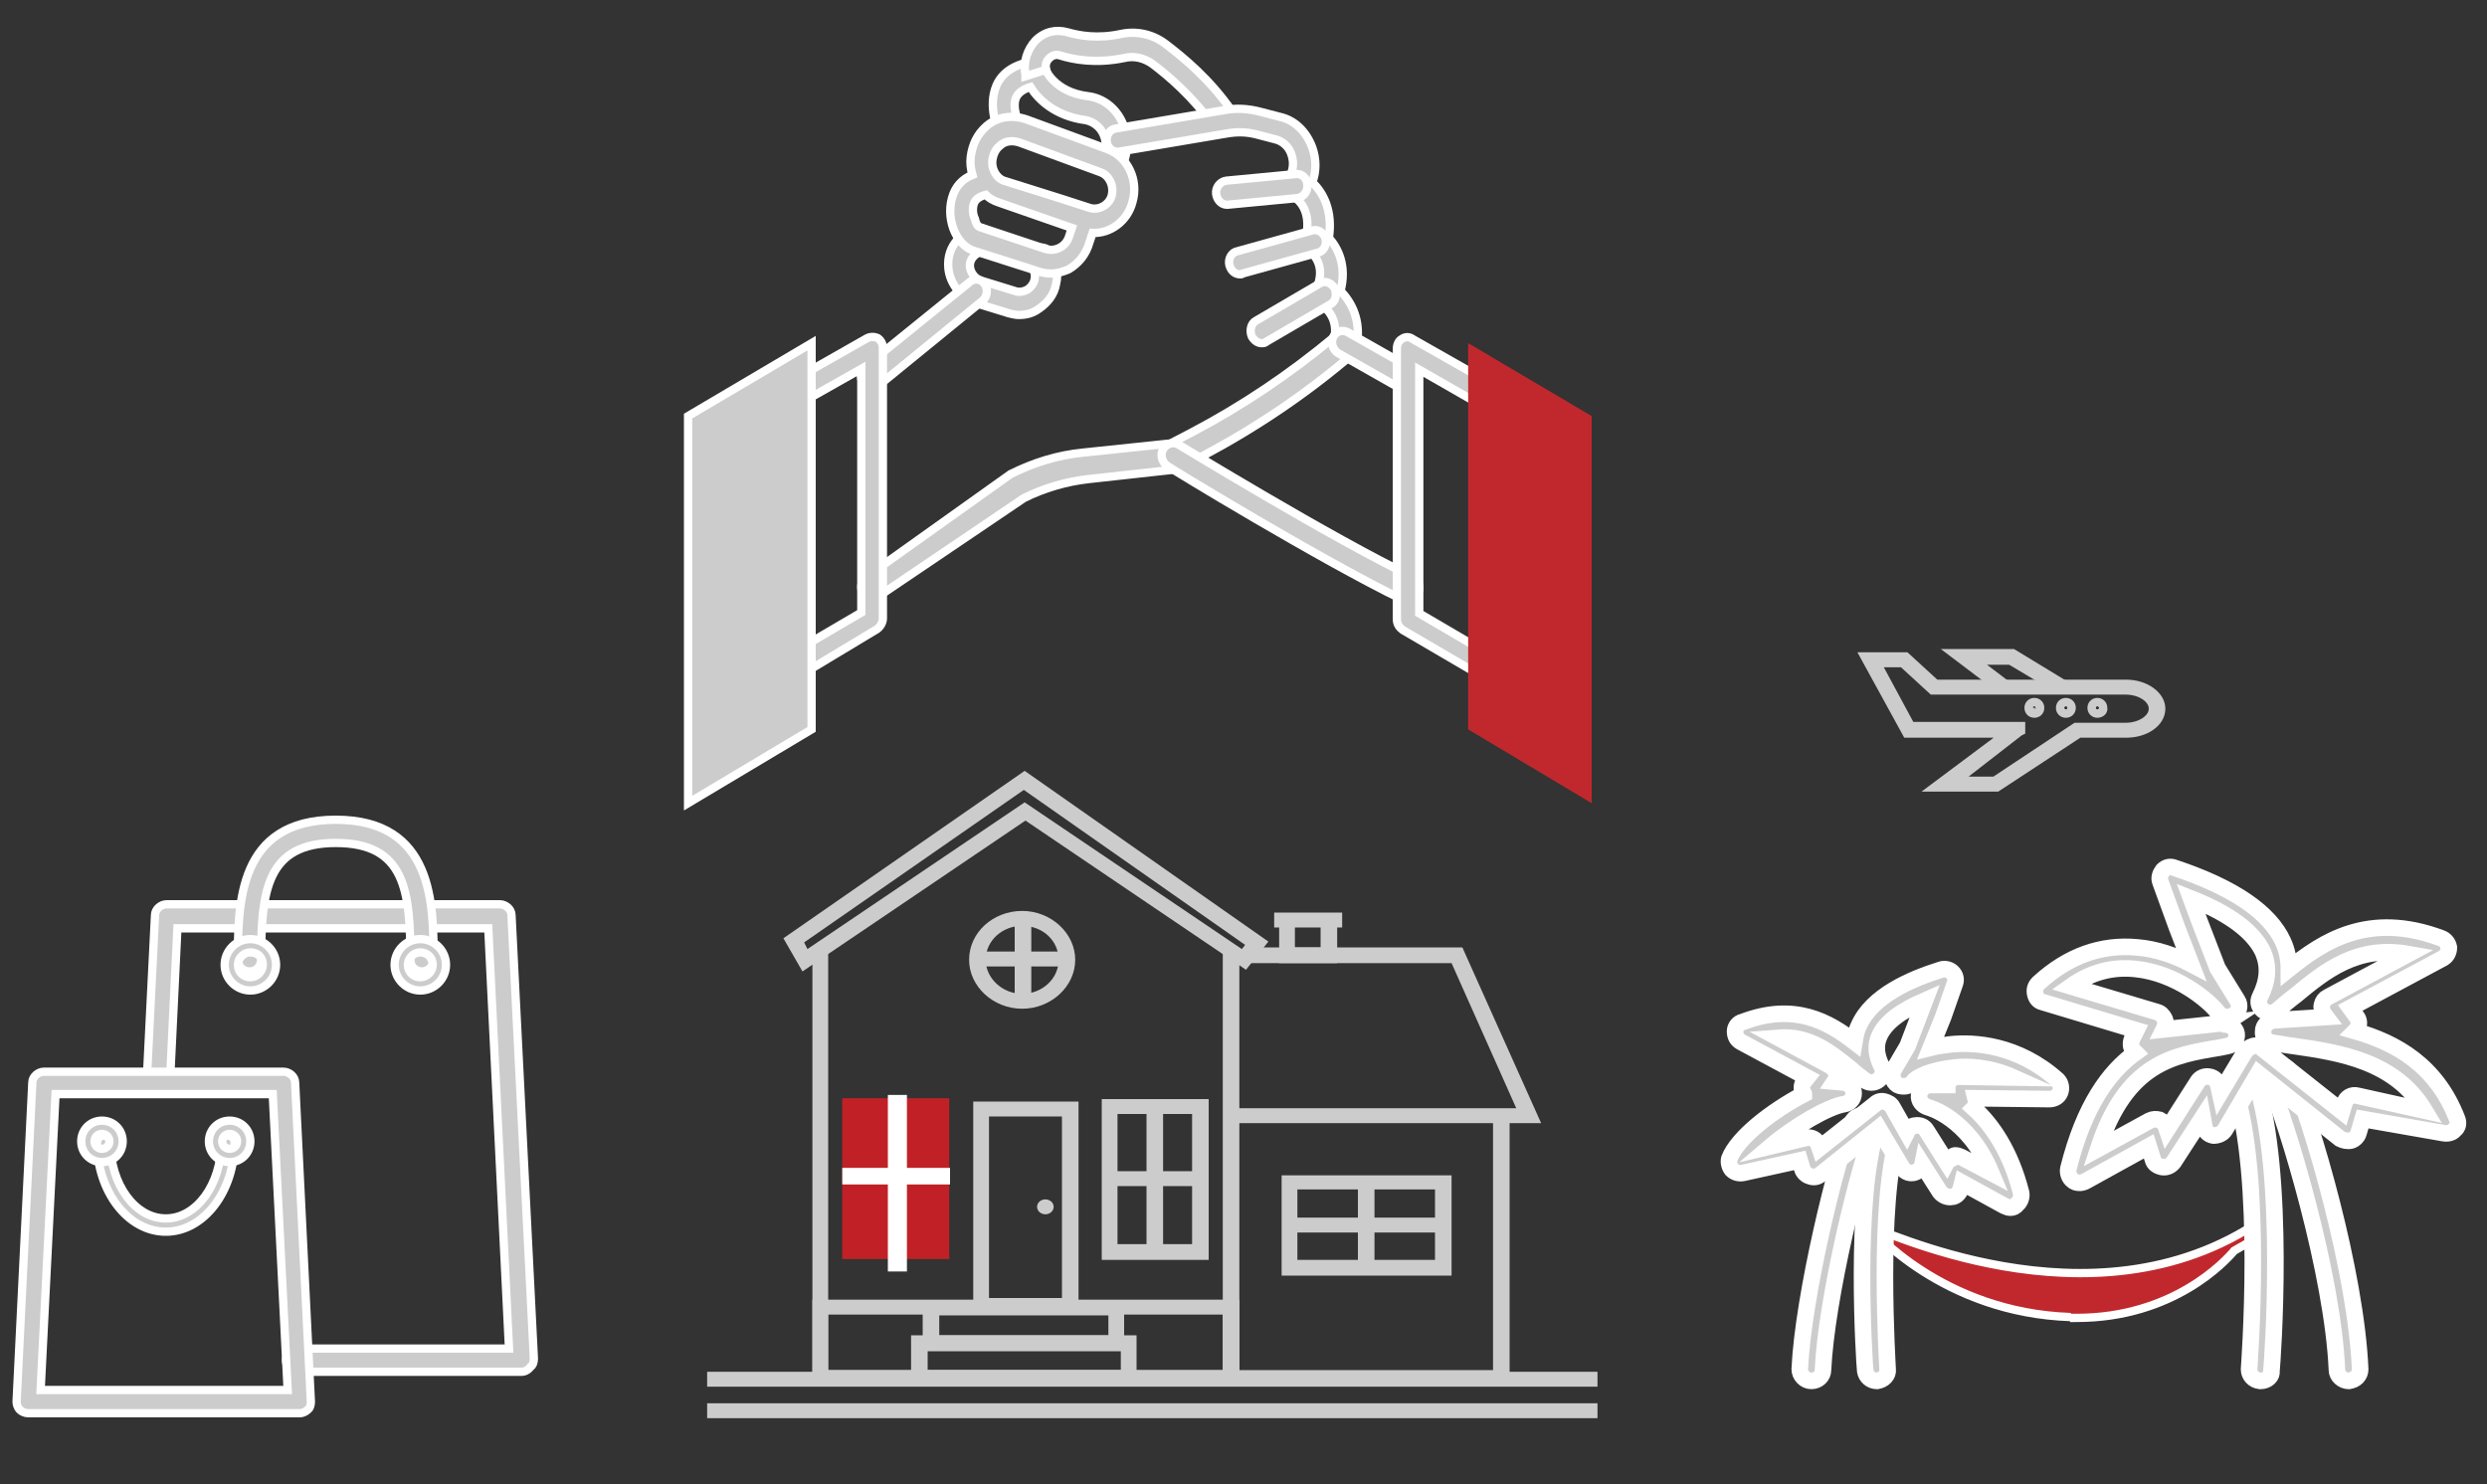 <?xml version="1.0" encoding="utf-8"?>
<!-- Generator: Adobe Illustrator 19.0.0, SVG Export Plug-In . SVG Version: 6.00 Build 0)  -->
<svg version="1.1" id="Layer_1" xmlns="http://www.w3.org/2000/svg" xmlns:xlink="http://www.w3.org/1999/xlink" x="0px" y="0px"
	 viewBox="0 0 300 179.1" style="enable-background:new 0 0 300 179.1;" xml:space="preserve">
<rect x="0" y="0" width="300" height="179.1" fill="#333333" stroke="none"/>
<style type="text/css">
	.st0{fill:#C1282D;stroke:#FFFFFF;stroke-miterlimit:10;}
	.st1{fill:#CDCCCC;stroke:#CDCCCC;stroke-miterlimit:10;}
	.st2{fill:#CDCCCC;stroke:#FFFFFF;stroke-width:2;stroke-miterlimit:10;}
	.st3{fill:#CDCCCC;stroke:#FFFFFF;stroke-miterlimit:10;}
	.st4{fill:#C1282D;}
	.st5{fill:#CDCCCC;}
	.st6{fill:#C12126;}
	.st7{fill:#FFFFFF;}
</style>
<path id="XMLID_325_" class="st0" d="M249.7,159c0.3,0,0.6,0,0.8,0c11.7,0,18-6.9,19-8.1c1.1-0.6,2.1-1.2,3.2-1.9
	c0.6-0.4,0.8-1.3,0.4-1.9c-0.4-0.6,0.3-0.3-0.3,0.1c-20.6,14.1-46.8,0.4-47,1c-0.2,0.7,0-2.1-0.4-1.5c-0.4,0.6-0.2,1.5,0.4,1.9
	c0,0-0.1-0.4-0.1-0.4c0,0,8.6,10.2,24.1,10.7"/>
<g id="XMLID_299_">
	<g id="XMLID_300_">
		<g id="XMLID_301_">
			<g id="XMLID_320_">
				<g id="XMLID_321_">
					<path id="XMLID_322_" class="st1" d="M240.9,95h-7.6l8.7-6.5H230l-5.1-9.3h5l3.6,3.3h23c2.3,0,4.2,1.4,4.2,3c0,1.7-1.9,3-4.2,3
						h-5.7L240.9,95z M236,94.2h4.6l9.8-6.5h6c1.8,0,3.3-1,3.3-2.2c0-1.2-1.5-2.2-3.3-2.2h-23.3l-3.6-3.3h-3.1l4.1,7.6h13.3v0.6
						l-0.2,0.1L236,94.2z"/>
				</g>
			</g>
			<g id="XMLID_317_">
				<g id="XMLID_318_">
					<polygon id="XMLID_78_" class="st1" points="247.9,81.9 246.2,81.9 242.5,79.7 238.2,79.7 241.1,81.9 239.7,81.9 235.6,78.8 
						242.8,78.8 					"/>
				</g>
			</g>
			<g id="XMLID_312_">
				<g id="XMLID_313_">
					<path id="XMLID_314_" class="st1" d="M253,86.1c-0.4,0-0.7-0.3-0.7-0.7c0-0.4,0.3-0.7,0.7-0.7c0.4,0,0.7,0.3,0.7,0.7
						C253.8,85.8,253.4,86.1,253,86.1z M253,85.2c-0.1,0-0.2,0.1-0.2,0.2c0,0.1,0.1,0.2,0.2,0.2c0.1,0,0.2-0.1,0.2-0.2
						C253.2,85.3,253.1,85.2,253,85.2z"/>
				</g>
			</g>
			<g id="XMLID_307_">
				<g id="XMLID_308_">
					<path id="XMLID_309_" class="st1" d="M249.2,86.1c-0.4,0-0.7-0.3-0.7-0.7c0-0.4,0.3-0.7,0.7-0.7s0.7,0.3,0.7,0.7
						C249.9,85.8,249.6,86.1,249.2,86.1z M249.2,85.2c-0.1,0-0.2,0.1-0.2,0.2c0,0.1,0.1,0.2,0.2,0.2s0.2-0.1,0.2-0.2
						C249.4,85.3,249.3,85.2,249.2,85.2z"/>
				</g>
			</g>
			<g id="XMLID_302_">
				<g id="XMLID_303_">
					<path id="XMLID_304_" class="st1" d="M245.4,86.1c-0.4,0-0.7-0.3-0.7-0.7c0-0.4,0.3-0.7,0.7-0.7c0.4,0,0.7,0.3,0.7,0.7
						C246.1,85.8,245.8,86.1,245.4,86.1z M245.4,85.2c-0.1,0-0.2,0.1-0.2,0.2c0,0.1,0.1,0.2,0.2,0.2c0.1,0,0.2-0.1,0.2-0.2
						C245.5,85.3,245.5,85.2,245.4,85.2z"/>
				</g>
			</g>
		</g>
	</g>
</g>
<g id="XMLID_280_">
	<g id="XMLID_290_">
		<g id="XMLID_297_">
			<path id="XMLID_71_" class="st2" d="M272.7,166.6c0,0-0.1,0-0.1,0c-0.8-0.1-1.3-0.7-1.3-1.4c0-0.2,1.8-23.3-1.8-34
				c-0.2-0.7,0.2-1.5,0.9-1.7c0.7-0.2,1.5,0.2,1.7,0.9c3.7,11.2,2,34,1.9,35C274.1,166,273.5,166.6,272.7,166.6z"/>
		</g>
		<g id="XMLID_295_">
			<path id="XMLID_70_" class="st2" d="M283.3,166.6c-0.7,0-1.4-0.6-1.4-1.3c-0.5-11.6-6-29.7-8.2-34.9c-0.3-0.7,0-1.5,0.8-1.7
				c0.7-0.3,1.5,0,1.8,0.7c2.6,6,7.9,24.1,8.4,35.8C284.7,165.9,284.2,166.5,283.3,166.6C283.4,166.6,283.3,166.6,283.3,166.6z"/>
		</g>
		<g id="XMLID_291_">
			<path id="XMLID_292_" class="st2" d="M250.8,142.7c-0.3,0-0.6-0.1-0.8-0.3c-0.4-0.3-0.6-0.9-0.5-1.4c1.9-7.6,4.9-11.7,8.1-14
				c-0.1-0.1-0.2-0.2-0.3-0.3c-0.3-0.4-0.3-0.9-0.1-1.4l0.5-1l-11.3-3.4c-0.5-0.1-0.8-0.5-0.9-1c-0.1-0.5,0-0.9,0.4-1.3
				c3.6-3.3,7.6-4.7,11.9-4.3c2.4,0.2,4.6,1,6.5,2l-1.7-4.4l-2-5.5c-0.2-0.5,0-1,0.3-1.4c0.4-0.4,0.9-0.5,1.4-0.3
				c7.2,2.4,11.5,5.4,13.1,8.9c0.5,1.1,0.7,2.2,0.7,3.3c4.1-3.3,9.6-7,18.4-3.7c0.5,0.2,0.8,0.6,0.9,1.1c0,0.5-0.2,1-0.7,1.3
				l-11.2,6l0.8,1.1c0.3,0.4,0.3,0.9,0.1,1.3c-0.1,0.2-0.2,0.3-0.3,0.4c4.9,1.4,9.8,4.1,12.3,10.6c0.2,0.5,0.1,1-0.3,1.3
				c-0.3,0.4-0.9,0.5-1.4,0.4L285,135l-0.5,1.7c-0.1,0.4-0.5,0.8-0.9,0.9c-0.4,0.1-0.9,0-1.3-0.2l-9.9-7.9l-4,6.8
				c-0.3,0.5-0.9,0.7-1.4,0.7c-0.6-0.1-1-0.5-1.1-1.1l-0.2-1.1l-3.5,5.4c-0.3,0.4-0.8,0.7-1.4,0.6c-0.5-0.1-1-0.4-1.1-0.9l-0.5-1.6
				l-7.6,4.2C251.2,142.7,251,142.7,250.8,142.7z M268.4,123.6c0.7,0,1.3,0.5,1.4,1.1c0.1,0.7-0.4,1.4-1.1,1.5l-1,0.2
				c-5.5,0.9-11.2,1.8-14.6,12.2l6.2-3.4c0.4-0.2,0.8-0.2,1.2-0.1c0.4,0.2,0.7,0.5,0.8,0.9l0.1,0.3l3.7-5.8c0.3-0.5,0.9-0.7,1.4-0.6
				c0.6,0.1,1,0.5,1.1,1.1l0.2,0.9l3-5c0.2-0.3,0.6-0.6,1-0.7c0.4-0.1,0.8,0,1.1,0.3l9.6,7.6l0.3-1c0.2-0.7,0.9-1.1,1.6-0.9l8.1,1.8
				c-3.6-6-10.3-7-15.8-7.8c-0.9-0.1-1.8-0.3-2.6-0.4c-0.7-0.1-1.2-0.7-1.1-1.4c0-0.7,0.6-1.2,1.3-1.3l6.3-0.4l-0.3-0.4
				c-0.2-0.3-0.3-0.7-0.2-1.1c0.1-0.4,0.3-0.7,0.7-0.9l9.7-5.2c-6.2-1.1-10.1,2.1-13.6,5c-0.8,0.6-1.5,1.2-2.2,1.8
				c-0.5,0.4-1.2,0.4-1.7,0c-0.5-0.4-0.7-1-0.4-1.6c1-2,1.1-3.7,0.4-5.4c-1.1-2.4-3.9-4.6-8.7-6.5l1,2.7l2.2,5.7l2.4,3.9
				c0.4,0.6,0.2,1.4-0.5,1.8c-0.6,0.4-1.5,0.2-1.9-0.4c-1.1-1.4-5-4.7-9.9-5.2c-2.8-0.3-5.4,0.4-7.8,2.1l10.4,3.1
				c0.4,0.1,0.7,0.4,0.9,0.8c0.2,0.4,0.1,0.8,0,1.1l-0.1,0.2l7.5-0.8C268.2,123.6,268.3,123.6,268.4,123.6z"/>
		</g>
	</g>
	<g id="XMLID_281_">
		<g id="XMLID_288_">
			<path id="XMLID_67_" class="st2" d="M226.4,166.6c-0.7,0-1.3-0.5-1.4-1.2c-0.1-0.8-1.4-20.8,1.4-29.2c0.2-0.7,1-1.1,1.7-0.9
				c0.7,0.2,1.1,1,0.9,1.7c-2.6,7.9-1.3,28-1.3,28.2C227.8,165.9,227.2,166.5,226.4,166.6C226.5,166.6,226.4,166.6,226.4,166.6z"/>
		</g>
		<g id="XMLID_286_">
			<path id="XMLID_66_" class="st2" d="M218.5,166.6C218.5,166.6,218.5,166.6,218.5,166.6c-0.8,0-1.4-0.7-1.4-1.4
				c0.4-8.9,4.5-25.6,6.3-29.8c0.3-0.7,1.1-1,1.8-0.7c0.7,0.3,1,1.1,0.8,1.7c-1.7,4-5.7,20.2-6.1,28.9
				C219.9,166,219.3,166.6,218.5,166.6z"/>
		</g>
		<g id="XMLID_282_">
			<path id="XMLID_283_" class="st2" d="M242.5,145.7c-0.2,0-0.5-0.1-0.7-0.2l-5.1-2.8l-0.2,0.8c-0.2,0.5-0.6,0.9-1.1,0.9
				c-0.5,0.1-1.1-0.2-1.4-0.6l-2.1-3.3c-0.1,0.5-0.6,0.9-1.1,1c-0.6,0.1-1.1-0.2-1.4-0.7l-2.8-4.7l-7,5.6c-0.4,0.3-0.8,0.4-1.3,0.2
				c-0.4-0.1-0.8-0.5-0.9-0.9l-0.3-1l-6.8,1.5c-0.5,0.1-1,0-1.4-0.4c-0.3-0.4-0.4-0.9-0.3-1.3c1-2.6,5.2-5.8,9-7.8
				c0-0.1-0.1-0.1-0.1-0.2c-0.2-0.4-0.2-0.9,0.1-1.3l0.4-0.5l-8-4.3c-0.5-0.3-0.7-0.7-0.7-1.3c0-0.5,0.4-1,0.9-1.1
				c6.3-2.4,10.4,0,13.5,2.4c0.1-0.6,0.2-1.3,0.5-1.9c1.6-3.7,6.4-5.7,9.9-6.8c0.5-0.2,1.1,0,1.4,0.3c0.4,0.4,0.5,0.9,0.3,1.4
				l-1.4,4l-1.5,3.7c0.8-0.2,1.6-0.3,2.4-0.4c2.8-0.3,8.1,0,12.9,4.3c0.4,0.4,0.5,1,0.3,1.5c-0.2,0.5-0.7,0.8-1.3,0.8l-8.9-0.1
				c0.1,0.4,0.1,0.9-0.2,1.2c2.1,1.9,4.4,5.1,5.7,10.2c0.1,0.5-0.1,1.1-0.5,1.4C243.1,145.6,242.8,145.7,242.5,145.7z M235.9,139.4
				c0.2,0,0.5,0.1,0.7,0.2l3.6,1.9c-2.8-6.7-7.6-7.9-7.6-7.9c-0.7-0.2-1.2-0.8-1.1-1.5c0.1-0.7,0.7-1.2,1.4-1.2h1.6
				c0.1,0,0.2,0,0.4,0c0-0.2,0.1-0.3,0.2-0.4c0.3-0.4,0.6-0.6,1.2-0.6l6.6,0.1c-2.9-1.3-5.6-1.4-7.2-1.2c-2.8,0.3-4.6,1.2-4.9,1.7
				c-0.4,0.6-1.3,0.7-1.9,0.4c-0.6-0.4-0.8-1.2-0.5-1.8l1.7-2.9l2.1-5.5c-3,1.3-4.8,2.7-5.5,4.3c-0.5,1.1-0.4,2.3,0.3,3.7
				c0.3,0.6,0.1,1.2-0.4,1.6c-0.5,0.4-1.2,0.4-1.7,0c-0.5-0.4-1.1-0.8-1.6-1.3c-2.5-2-5-4.1-8.8-3.8l6.3,3.4
				c0.3,0.2,0.6,0.5,0.7,0.9c0.1,0.3,0,0.7-0.2,1l1.1,0.1c0.7,0.1,1.2,0.6,1.2,1.3c0,0.7-0.5,1.2-1.1,1.3c-2,0.3-6.2,2.8-8.9,5.1
				l4.2-1c0.7-0.2,1.4,0.2,1.6,0.9l0.1,0.3l6.7-5.3c0.3-0.3,0.7-0.4,1.1-0.3c0.4,0.1,0.8,0.3,1,0.7l1.7,3c0.2-0.4,0.6-0.8,1-0.8
				c0.6-0.1,1.1,0.1,1.4,0.6l2.4,3.8c0.1-0.2,0.4-0.3,0.6-0.4C235.6,139.4,235.7,139.4,235.9,139.4z"/>
		</g>
	</g>
</g>
<g id="XMLID_249_">
	<g id="XMLID_266_">
		<g id="XMLID_278_">
			<path id="XMLID_63_" class="st3" d="M62.9,165.5h-27c-0.8,0-1.4-0.6-1.4-1.4s0.6-1.4,1.4-1.4h25.5L58.9,112H21.4l-0.9,18.6
				c0,0.8-0.7,1.1-1.5,1.1c-0.8,0-1.3-0.5-1.3-1.3l1-20c0-0.7,0.7-1.3,1.4-1.3h40.2c0.7,0,1.4,0.6,1.4,1.3l2.7,53.5
				c0,0.4-0.1,0.8-0.4,1C63.7,165.3,63.3,165.5,62.9,165.5z"/>
		</g>
		<g id="XMLID_267_">
			<g id="XMLID_276_">
				<path id="XMLID_62_" class="st3" d="M50.9,117.2c-0.8,0-1.4-0.6-1.4-1.4c0-8.3-0.6-14.1-9-14.1c-8.4,0-9,5.9-9,14.1
					c0,0.8-0.6,1.4-1.4,1.4c-0.8,0-1.4-0.6-1.4-1.4c0-6.7,0-16.9,11.8-16.9c11.8,0,11.8,10.2,11.8,16.9
					C52.3,116.6,51.6,117.2,50.9,117.2z"/>
			</g>
			<g id="XMLID_272_">
				<path id="XMLID_273_" class="st3" d="M30.2,119.5c-1.7,0-3.1-1.4-3.1-3.1c0-1.7,1.4-3.1,3.1-3.1c1.7,0,3.1,1.4,3.1,3.1
					C33.3,118.1,31.9,119.5,30.2,119.5z M30.2,114.9c-0.8,0-1.5,0.7-1.5,1.5c0,0.9,0.7,1.5,1.5,1.5c0.8,0,1.5-0.7,1.5-1.5
					C31.7,115.5,31.1,114.9,30.2,114.9z"/>
			</g>
			<g id="XMLID_268_">
				<path id="XMLID_269_" class="st3" d="M50.7,119.5c-1.7,0-3.1-1.4-3.1-3.1c0-1.7,1.4-3.1,3.1-3.1c1.7,0,3.1,1.4,3.1,3.1
					C53.8,118.1,52.4,119.5,50.7,119.5z M50.7,114.9c-0.8,0-1.5,0.7-1.5,1.5c0,0.9,0.7,1.5,1.5,1.5c0.8,0,1.5-0.7,1.5-1.5
					C52.2,115.5,51.5,114.9,50.7,114.9z"/>
			</g>
		</g>
	</g>
	<g id="XMLID_250_">
		<g id="XMLID_262_">
			<path id="XMLID_263_" class="st3" d="M36.2,170.5H3.4c-0.4,0-0.8-0.2-1-0.4c-0.3-0.3-0.4-0.7-0.4-1l1.9-38.5
				c0-0.7,0.7-1.3,1.4-1.3h28.9c0.7,0,1.4,0.6,1.4,1.3l1.9,38.5c0,0.4-0.1,0.8-0.4,1C36.9,170.3,36.5,170.5,36.2,170.5z M4.9,167.7
				h29.8L32.9,132H6.7L4.9,167.7z"/>
		</g>
		<g id="XMLID_251_">
			<g id="XMLID_260_">
				<path id="XMLID_55_" class="st3" d="M20,148.6c-4.6,0-8.3-4.9-8.3-10.8c0-0.4,0.4-0.8,0.8-0.8s0.8,0.4,0.8,0.8
					c0,5.1,3,9.2,6.7,9.2c3.7,0,6.7-4.1,6.7-9.2c0-0.4,0.4-0.8,0.8-0.8c0.4,0,0.8,0.4,0.8,0.8C28.3,143.7,24.6,148.6,20,148.6z"/>
			</g>
			<g id="XMLID_256_">
				<path id="XMLID_257_" class="st3" d="M12.3,140.2c-1.4,0-2.5-1.1-2.5-2.5c0-1.4,1.1-2.5,2.5-2.5c1.4,0,2.5,1.1,2.5,2.5
					C14.8,139.1,13.7,140.2,12.3,140.2z M12.3,136.8c-0.5,0-0.9,0.4-0.9,0.9c0,0.5,0.4,0.9,0.9,0.9c0.5,0,0.9-0.4,0.9-0.9
					C13.2,137.2,12.8,136.8,12.3,136.8z"/>
			</g>
			<g id="XMLID_252_">
				<path id="XMLID_253_" class="st3" d="M27.7,140.2c-1.4,0-2.5-1.1-2.5-2.5c0-1.4,1.1-2.5,2.5-2.5c1.4,0,2.5,1.1,2.5,2.5
					C30.2,139.1,29.1,140.2,27.7,140.2z M27.7,136.8c-0.5,0-0.9,0.4-0.9,0.9c0,0.5,0.4,0.9,0.9,0.9c0.5,0,0.9-0.4,0.9-0.9
					C28.6,137.2,28.2,136.8,27.7,136.8z"/>
			</g>
		</g>
	</g>
</g>
<g id="XMLID_170_">
	<g id="XMLID_244_">
		<g id="XMLID_245_">
			<g id="XMLID_246_">
				<g id="XMLID_247_">
					<path id="XMLID_50_" class="st3" d="M134.1,21.3c-0.2,0-0.5-0.1-0.7-0.2c-0.6-0.4-0.8-1.3-0.4-2L133,19
						c0.5-0.9,0.5-1.9,0.1-2.8c-0.4-0.9-1.2-1.5-2.1-1.7c-3.9-0.5-5.9-2.7-6.7-4c-0.7,0.2-1.4,0.6-1.7,1.2c-0.6,1.2,0.3,3.1,0.3,3.1
						c0.3,0.7,0.1,1.6-0.5,1.9c-0.6,0.4-1.4,0.1-1.8-0.6c-0.2-0.3-1.5-3.2-0.4-5.8c0.7-1.6,2.3-2.6,4.5-2.9l1-0.2l0.4,1.1
						c0,0.1,1.1,2.8,5.1,3.3c1.8,0.2,3.4,1.4,4.2,3.2c0.8,1.8,0.7,3.9-0.2,5.6l-0.1,0.1C135,21.1,134.5,21.3,134.1,21.3z"/>
				</g>
			</g>
		</g>
	</g>
	<g id="XMLID_239_">
		<g id="XMLID_240_">
			<g id="XMLID_241_">
				<g id="XMLID_242_">
					<path id="XMLID_49_" class="st3" d="M147.4,15.8c-0.4,0-0.8-0.2-1-0.6c-2.5-3.5-5.4-6-7.4-7.5c-1-0.7-2.2-1-3.4-0.7
						c-3.4,0.7-6.1,0.2-7.7-0.3c-0.5-0.2-1,0-1.3,0.3c-0.2,0.2-0.6,0.6-0.4,1.4l-2.5,0.8c0,0,0-0.1,0-0.2c-0.3-1.5,0.2-3,1.2-4.1
						c1.1-1.1,2.5-1.4,3.9-1c1.4,0.4,3.6,0.8,6.4,0.2c1.9-0.4,3.8,0,5.4,1.2c2.1,1.6,5.3,4.2,8,8.1c0.4,0.6,0.3,1.5-0.2,2
						C148,15.7,147.7,15.8,147.4,15.8z"/>
				</g>
			</g>
		</g>
	</g>
	<g id="XMLID_234_">
		<g id="XMLID_235_">
			<g id="XMLID_236_">
				<g id="XMLID_237_">
					<path id="XMLID_48_" class="st3" d="M105.2,72.3c-0.4,0-0.9-0.2-1.1-0.7c-0.4-0.7-0.2-1.6,0.4-2l17.4-12.4
						c2.8-1.4,5.7-2.3,8.8-2.6l10.5-1.1l2.5-1.3c6.1-3.2,11.9-7.1,17.3-11.6c0.4-2.5-1.4-3.7-1.7-3.9l-1-0.7l0.5-1.2
						c1.3-2.9-0.7-4.4-0.7-4.4l-0.8-0.6l0.2-1c0.9-3.9-1.4-5-1.5-5.1l-1.5-0.7l1-1.6c0.5-0.8,0.6-1.8,0.3-2.7c-0.3-1-1.1-1.7-2-1.9
						l-2.3-0.6c-1.2-0.3-2.3-0.3-3.5-0.1l-13,2.2c-0.7,0.1-1.4-0.4-1.5-1.2c-0.1-0.8,0.4-1.5,1.1-1.6l13-2.2c1.5-0.3,3-0.2,4.5,0.2
						l2.3,0.6c1.8,0.4,3.2,1.8,3.9,3.7c0.5,1.4,0.5,2.9,0,4.2c1.3,1.2,2.5,3.4,2,6.7c1.1,1.2,2.2,3.4,1.4,6.4
						c1.3,1.3,2.6,3.6,1.9,6.8l-0.1,0.5l-0.3,0.3c-5.6,4.8-11.7,8.9-18.1,12.3l-2.9,1.6l-10.9,1.2c-2.7,0.3-5.4,1.1-7.8,2.3
						L105.9,72C105.7,72.2,105.4,72.3,105.2,72.3z"/>
				</g>
			</g>
		</g>
	</g>
	<g id="XMLID_229_">
		<g id="XMLID_230_">
			<g id="XMLID_231_">
				<g id="XMLID_232_">
					<path id="XMLID_47_" class="st3" d="M122.9,38c-0.4,0-0.8-0.1-1.2-0.2l-3.9-1.2c-1.8-0.6-3.2-2.3-3.4-4.2c-0.3-3,2-4.5,3.3-4.9
						c0.7-0.2,1.4,0.2,1.6,1c0.2,0.8-0.2,1.6-0.9,1.8c-0.2,0.1-1.5,0.6-1.4,1.9c0.1,0.8,0.7,1.5,1.5,1.7l3.9,1.2
						c0.5,0.2,1.1,0.1,1.6-0.2c0.4-0.3,0.7-0.7,0.8-1.2c0.1-0.5,0-1-0.3-1.6c-0.4-0.7-0.2-1.6,0.4-2c0.6-0.4,1.4-0.3,1.8,0.4
						c0.7,1.2,1,2.5,0.7,3.7c-0.2,1.3-1,2.3-2,3C124.6,37.8,123.8,38,122.9,38z"/>
				</g>
			</g>
		</g>
	</g>
	<g id="XMLID_224_">
		<g id="XMLID_225_">
			<g id="XMLID_226_">
				<g id="XMLID_227_">
					<path id="XMLID_46_" class="st3" d="M105.2,46.8c-0.4,0-0.8-0.2-1.1-0.6c-0.4-0.6-0.3-1.5,0.3-2L117,34
						c0.6-0.5,1.4-0.3,1.8,0.3c0.4,0.6,0.3,1.5-0.3,2L106,46.5C105.7,46.7,105.5,46.8,105.2,46.8z"/>
				</g>
			</g>
		</g>
	</g>
	<g id="XMLID_219_">
		<g id="XMLID_220_">
			<g id="XMLID_221_">
				<g id="XMLID_222_">
					<path id="XMLID_45_" class="st3" d="M169.8,72.5c-0.2,0-0.4,0-0.5-0.1c-9.9-4.8-28.3-16-28.5-16.2c-0.6-0.4-0.9-1.3-0.5-2
						c0.4-0.7,1.2-0.9,1.8-0.6c0.2,0.1,18.5,11.3,28.3,16c0.7,0.3,1,1.2,0.7,1.9C170.8,72.2,170.3,72.5,169.8,72.5z"/>
				</g>
			</g>
		</g>
	</g>
	<g id="XMLID_214_">
		<g id="XMLID_215_">
			<g id="XMLID_216_">
				<g id="XMLID_217_">
					<path id="XMLID_44_" class="st3" d="M168.7,46.6c-0.2,0-0.4-0.1-0.6-0.2l-6.7-3.8c-0.6-0.4-0.9-1.2-0.6-1.9
						c0.3-0.7,1.1-1,1.8-0.6l6.7,3.8c0.6,0.4,0.9,1.2,0.6,1.9C169.7,46.4,169.2,46.6,168.7,46.6z"/>
				</g>
			</g>
		</g>
	</g>
	<g id="XMLID_209_">
		<g id="XMLID_210_">
			<g id="XMLID_211_">
				<g id="XMLID_212_">
					<path id="XMLID_43_" class="st3" d="M148,24.7c-0.7,0-1.2-0.6-1.3-1.3c-0.1-0.8,0.5-1.5,1.2-1.6l8.4-0.8
						c0.7-0.1,1.4,0.5,1.4,1.3c0.1,0.8-0.5,1.5-1.2,1.6l-8.4,0.8C148.1,24.7,148,24.7,148,24.7z"/>
				</g>
			</g>
		</g>
	</g>
	<g id="XMLID_204_">
		<g id="XMLID_205_">
			<g id="XMLID_206_">
				<g id="XMLID_207_">
					<path id="XMLID_42_" class="st3" d="M149.6,33.1c-0.6,0-1.1-0.4-1.3-1.1c-0.2-0.8,0.3-1.6,1-1.7l9-2.5c0.7-0.2,1.4,0.3,1.6,1
						c0.2,0.8-0.3,1.6-1,1.7l-9,2.5C149.8,33.1,149.7,33.1,149.6,33.1z"/>
				</g>
			</g>
		</g>
	</g>
	<g id="XMLID_199_">
		<g id="XMLID_200_">
			<g id="XMLID_201_">
				<g id="XMLID_202_">
					<path id="XMLID_41_" class="st3" d="M152.2,41.4c-0.5,0-0.9-0.3-1.2-0.8c-0.3-0.7-0.1-1.6,0.5-1.9l7.7-4.5
						c0.6-0.4,1.4-0.1,1.8,0.6c0.3,0.7,0.1,1.6-0.5,1.9l-7.7,4.5C152.6,41.4,152.4,41.4,152.2,41.4z"/>
				</g>
			</g>
		</g>
	</g>
	<g id="XMLID_194_">
		<g id="XMLID_195_">
			<g id="XMLID_196_">
				<g id="XMLID_197_">
					<path id="XMLID_40_" class="st3" d="M96.5,81.5L95.2,79l8.7-5.1V44.5L97,48.4l-1.2-2.6l8.8-5c0.4-0.2,0.9-0.2,1.3,0
						c0.4,0.3,0.6,0.7,0.6,1.2v32.6c0,0.5-0.3,1-0.7,1.3L96.5,81.5z"/>
				</g>
			</g>
		</g>
	</g>
	<g id="XMLID_189_">
		<g id="XMLID_190_">
			<g id="XMLID_191_">
				<g id="XMLID_192_">
					<polygon id="XMLID_39_" class="st3" points="97.9,41.4 97.9,88 83,96.9 83,50.2 					"/>
				</g>
			</g>
		</g>
	</g>
	<g id="XMLID_184_">
		<g id="XMLID_185_">
			<g id="XMLID_186_">
				<g id="XMLID_187_">
					<path id="XMLID_38_" class="st3" d="M178.6,81.5l-9.4-5.5c-0.4-0.3-0.7-0.7-0.7-1.3V42.1c0-0.5,0.2-1,0.6-1.2
						c0.4-0.3,0.9-0.3,1.3,0l8.8,5l-1.2,2.6l-6.8-3.9v29.4l8.7,5.1L178.6,81.5z"/>
				</g>
			</g>
		</g>
	</g>
	<g id="XMLID_179_">
		<g id="XMLID_180_">
			<g id="XMLID_181_">
				<g id="XMLID_182_">
					<polygon id="XMLID_37_" class="st4" points="177.1,41.4 177.1,88 192,96.9 192,50.2 					"/>
				</g>
			</g>
		</g>
	</g>
	<g id="XMLID_171_">
		<g id="XMLID_172_">
			<g id="XMLID_173_">
				<g id="XMLID_174_">
					<path id="XMLID_175_" class="st3" d="M126.8,33c-0.6,0-1.1-0.1-1.7-0.3l-0.6-0.2l-7.2-2.3c-1-0.4-1.8-1.3-2.3-2.6
						c-0.5-1.4-0.5-2.9,0-4.2c0.3-0.8,1-1.8,2.3-2.3c-0.2-0.7-0.3-1.4-0.2-2.2c0.2-1.5,0.8-2.7,1.8-3.6c1.3-1.2,3.1-1.5,4.9-0.9
						l9.8,3.6c2.4,0.9,3.8,3.7,3,6.4c-0.6,2.3-2.7,3.8-4.8,3.7l-0.4,1.2c-0.4,1.4-1.3,2.5-2.5,3.2C128.2,32.8,127.5,33,126.8,33z
						 M118.2,27.4L126,30c0.6,0.2,1.2,0.2,1.8-0.1c0.6-0.3,1-0.8,1.2-1.5l0.3-0.9l-8.9-3.1c-0.6-0.2-1.1-0.5-1.5-0.9
						c-1.1,0.3-1.3,0.8-1.4,1c-0.2,0.5-0.2,1.3,0.1,1.9C117.7,26.9,117.9,27.3,118.2,27.4z M128.1,24l3.4,1.1
						c1.1,0.3,2.3-0.4,2.6-1.5c0.3-1.2-0.3-2.4-1.3-2.8l-9.8-3.6c-0.9-0.3-1.8-0.2-2.4,0.4c-0.5,0.4-0.8,1-0.9,1.8
						c-0.1,1,0.5,2.1,1.4,2.4L128.1,24z"/>
				</g>
			</g>
		</g>
	</g>
</g>
<g id="XMLID_83_">
	<g id="XMLID_164_">
		<g id="XMLID_165_">
			<g id="XMLID_168_">
				<rect id="XMLID_33_" x="85.3" y="165.5" class="st5" width="107.4" height="1.8"/>
			</g>
			<g id="XMLID_166_">
				<rect id="XMLID_32_" x="85.3" y="169.3" class="st5" width="107.4" height="1.8"/>
			</g>
		</g>
	</g>
	<g id="XMLID_84_">
		<g id="XMLID_87_">
			<g id="XMLID_162_">
				<polygon id="XMLID_31_" class="st5" points="182.1,167.1 148.3,167.1 148.3,165.3 180.1,165.3 180.1,134.6 182.1,134.6 				"/>
			</g>
			<g id="XMLID_158_">
				<g id="XMLID_159_">
					<g id="XMLID_160_">
						<polygon id="XMLID_30_" class="st5" points="161.3,116.2 154.3,116.2 154.3,111.2 156.2,111.2 156.2,114.3 159.3,114.3 
							159.3,111.2 161.3,111.2 						"/>
					</g>
				</g>
			</g>
			<g id="XMLID_155_">
				<g id="XMLID_156_">
					<polygon id="XMLID_29_" class="st5" points="185.9,135.5 148.5,135.5 148.5,133.7 182.9,133.7 175.1,116.2 150.6,116.2 
						150.6,114.3 176.4,114.3 					"/>
				</g>
			</g>
			<g id="XMLID_153_">
				<polygon id="XMLID_28_" class="st5" points="149.5,167.1 98,167.1 98,114.5 99.9,114.5 99.9,165.3 147.5,165.3 147.5,114.5 
					149.5,114.5 				"/>
			</g>
			<g id="XMLID_139_">
				<g id="XMLID_149_">
					<path id="XMLID_150_" class="st5" d="M149.5,167.1H98v-10.3h51.5V167.1z M99.9,165.3h47.6v-6.7H99.9V165.3z"/>
				</g>
				<g id="XMLID_140_">
					<g id="XMLID_145_">
						<path id="XMLID_146_" class="st5" d="M135.6,163h-24.3v-6.1h24.3V163z M113.3,161.1h20.4v-2.4h-20.4V161.1z"/>
					</g>
					<g id="XMLID_141_">
						<path id="XMLID_142_" class="st5" d="M137.1,167.1h-27.2v-6h27.2V167.1z M111.9,165.3h23.3V163h-23.3V165.3z"/>
					</g>
				</g>
			</g>
			<g id="XMLID_134_">
				<g id="XMLID_135_">
					<path id="XMLID_136_" class="st5" d="M96.8,117.2l-2.3-4L123.6,93l29.4,20.6l-2.7,3.4l-26.6-18L96.8,117.2z M123.6,96.8
						l26.2,17.7l0.4-0.5l-26.7-18.7L97,113.7l0.4,0.8L123.6,96.8z"/>
				</g>
			</g>
			<g id="XMLID_129_">
				<g id="XMLID_130_">
					<path id="XMLID_131_" class="st5" d="M130.1,158.5h-12.7v-25.6h12.7V158.5z M119.3,156.6h8.8v-21.9h-8.8V156.6z"/>
				</g>
			</g>
			<g id="XMLID_122_">
				<g id="XMLID_123_">
					<g id="XMLID_124_">
						<g id="XMLID_125_">
							<path id="XMLID_126_" class="st5" d="M123.3,121.7c-3.5,0-6.4-2.7-6.4-5.9c0-3.3,2.9-5.9,6.4-5.9c3.5,0,6.4,2.7,6.4,5.9
								C129.7,119,126.8,121.7,123.3,121.7z M123.3,111.7c-2.4,0-4.4,1.8-4.4,4.1c0,2.2,2,4.1,4.4,4.1c2.4,0,4.4-1.8,4.4-4.1
								C127.7,113.5,125.8,111.7,123.3,111.7z"/>
						</g>
					</g>
				</g>
			</g>
			<g id="XMLID_112_">
				<g id="XMLID_117_">
					<g id="XMLID_118_">
						<path id="XMLID_119_" class="st5" d="M175.1,153.9h-20.5v-12.1h20.5V153.9z M156.5,152h16.6v-8.5h-16.6V152z"/>
					</g>
				</g>
				<g id="XMLID_115_">
					<rect id="XMLID_13_" x="163.8" y="142.5" class="st5" width="2" height="10.2"/>
				</g>
				<g id="XMLID_113_">
					<rect id="XMLID_12_" x="155.4" y="146.9" class="st5" width="18.7" height="1.8"/>
				</g>
			</g>
			<g id="XMLID_102_">
				<g id="XMLID_107_">
					<g id="XMLID_108_">
						<path id="XMLID_109_" class="st5" d="M145.8,132.6v19.4h-12.9v-19.4 M134.8,150.1h9v-15.7h-9V150.1z"/>
					</g>
				</g>
				<g id="XMLID_105_">
					<rect id="XMLID_9_" x="133.7" y="141.3" class="st5" width="10.8" height="1.8"/>
				</g>
				<g id="XMLID_103_">
					<rect id="XMLID_8_" x="138.3" y="133.4" class="st5" width="2" height="17.6"/>
				</g>
			</g>
			<g id="XMLID_93_">
				<g id="XMLID_98_">
					<g id="XMLID_99_">
						<path id="XMLID_100_" class="st6" d="M114.5,151.9h-12.9v-19.4h12.9V151.9z"/>
					</g>
				</g>
				<g id="XMLID_96_">
					<rect id="XMLID_6_" x="101.6" y="140.9" class="st7" width="13" height="2"/>
				</g>
				<g id="XMLID_94_">
					<rect id="XMLID_5_" x="107.1" y="132.1" class="st7" width="2.3" height="21.3"/>
				</g>
			</g>
			<g id="XMLID_91_">
				<rect id="XMLID_4_" x="122.4" y="110.9" class="st5" width="2" height="9.7"/>
			</g>
			<g id="XMLID_89_">
				<rect id="XMLID_3_" x="118.2" y="114.8" class="st5" width="10.3" height="1.8"/>
			</g>
			<ellipse id="XMLID_2_" class="st5" cx="126.1" cy="145.6" rx="1" ry="0.9"/>
		</g>
		<g id="XMLID_85_">
			<rect id="XMLID_1_" x="153.7" y="110.1" class="st5" width="8.2" height="1.8"/>
		</g>
	</g>
</g>
</svg>
